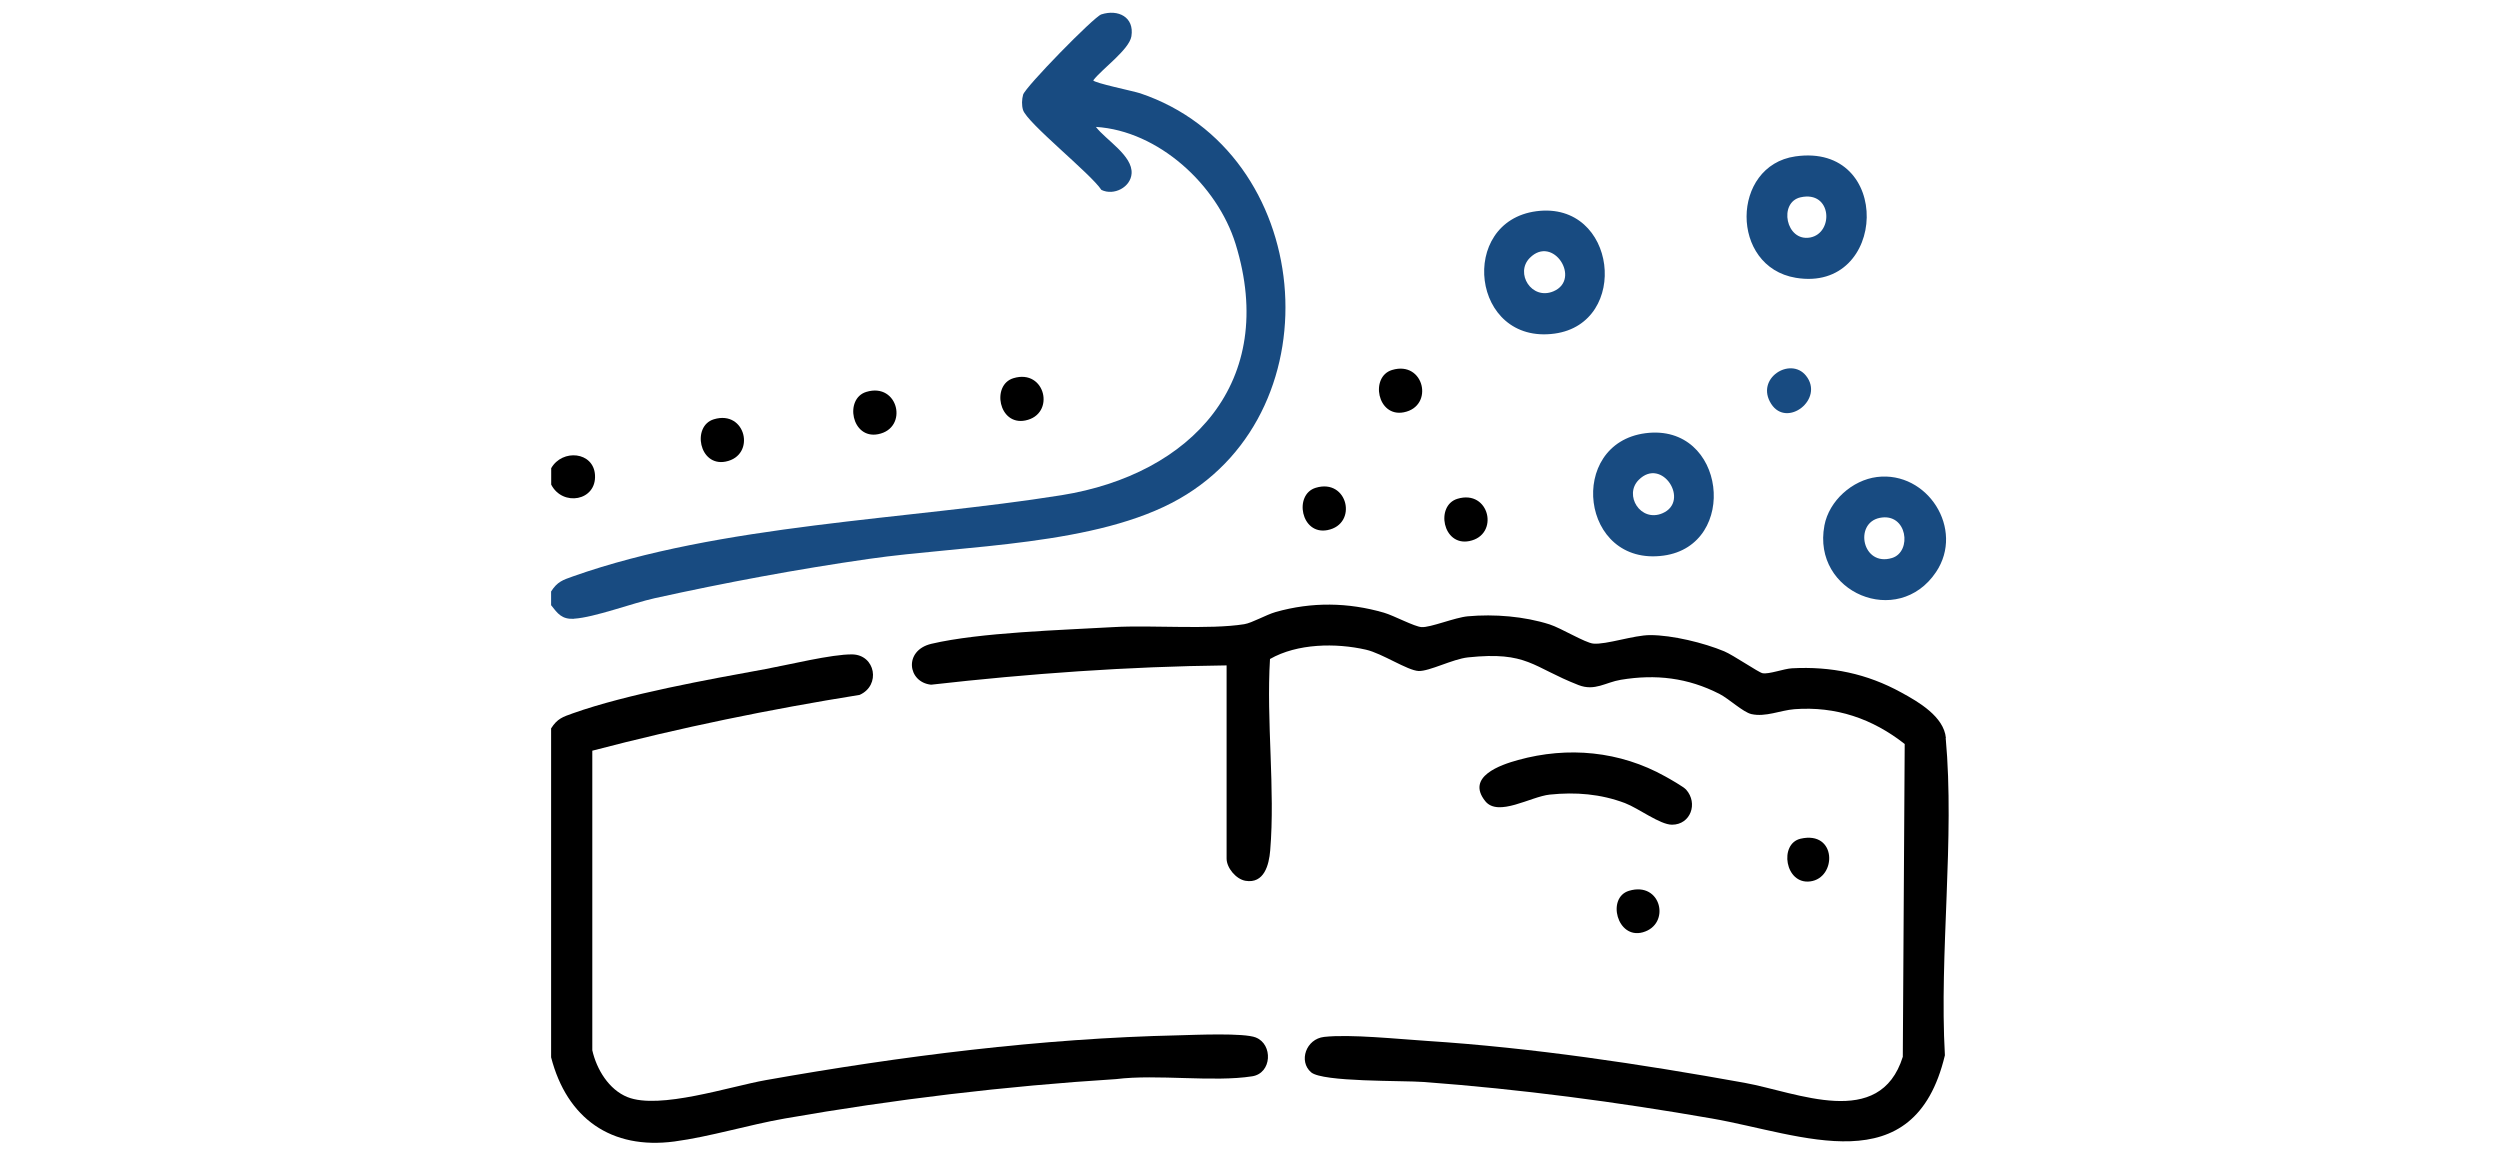 <svg xmlns="http://www.w3.org/2000/svg" xmlns:xlink="http://www.w3.org/1999/xlink" id="Layer_1" data-name="Layer 1" viewBox="0 0 250 115"><defs><style>      .cls-1 {        fill: none;      }      .cls-2 {        fill: #184b81;      }      .cls-3 {        clip-path: url(#clippath);      }    </style><clipPath id="clippath"><rect class="cls-1" x="55.12" y="1.27" width="139.76" height="113.02"></rect></clipPath></defs><g class="cls-3"><g><path class="cls-2" d="M57.4,61.87c2.02-.12,5.83-1.55,8.07-2.05,7.08-1.56,14.24-2.9,21.42-3.93,9.51-1.37,22.81-1.3,31.06-6.02,15.81-9.04,13.46-34.69-3.93-40.54-.66-.22-4.7-1.05-4.69-1.3.86-1.13,3.59-3.06,3.81-4.4.31-1.93-1.33-2.73-3.01-2.19-.74.24-7.61,7.27-7.82,8.03-.13.48-.15,1.05-.01,1.52.4,1.3,6.76,6.36,7.84,8,1.25.61,2.93-.27,3.02-1.64.12-1.79-2.57-3.35-3.57-4.66,6.24.39,12.13,5.78,13.97,11.71,4.26,13.8-4.44,23.04-17.41,25.12-15.45,2.47-34.08,2.89-48.86,8.12-1.01.36-1.56.53-2.18,1.51v1.37c.66.85,1.08,1.42,2.28,1.36h0Z"></path><path d="M125.59,103.75c-1.2-.48-6.07-.26-7.7-.22-13.76.3-27.76,2.08-41.3,4.48-3.62.64-10.65,2.98-13.84,1.7-1.87-.75-3.09-2.78-3.52-4.68v-29.96c8.81-2.31,17.73-4.14,26.73-5.58,2.14-.95,1.59-4.01-.74-4.05-2.01-.03-6.41,1.05-8.64,1.46-5.79,1.06-13.85,2.5-19.29,4.43-1.01.36-1.56.53-2.18,1.51v32.89c1.58,6.12,6.02,9.25,12.32,8.42,3.54-.47,7.45-1.67,11.05-2.3,10.97-1.92,22-3.24,33.13-3.94,4.1-.51,9.73.33,13.61-.28,1.98-.31,2.09-3.2.36-3.88h0Z"></path><path d="M59.5,47.5c-.14-2.34-3.27-2.63-4.38-.68v1.64c1.14,2.22,4.54,1.64,4.38-.96Z"></path><path d="M194.59,73.8c-.2-2.13-2.71-3.6-4.46-4.55-3.43-1.89-7.02-2.63-10.94-2.42-.79.04-2.32.62-2.94.49-.4-.08-2.92-1.81-3.83-2.19-2.04-.85-5.2-1.62-7.4-1.62-1.64,0-4.4.97-5.69.85-.82-.08-3.22-1.55-4.37-1.92-2.54-.81-5.52-1.05-8.18-.81-1.3.12-3.75,1.14-4.62,1.08-.71-.04-2.77-1.15-3.76-1.44-3.58-1.04-7.23-1.09-10.83-.07-1,.29-2.35,1.09-3.15,1.22-3.51.56-9.22.07-13.06.29-5.2.3-13.36.53-18.22,1.67-2.8.66-2.38,3.85-.03,4.09,9.81-1.11,19.67-1.82,29.55-1.93v19.32c0,.92.94,2.06,1.89,2.22,1.86.31,2.35-1.58,2.47-3.03.51-6.11-.4-12.95-.02-19.15,2.73-1.56,6.58-1.62,9.6-.93,1.62.37,4.14,2.08,5.26,2.13,1.08.04,3.39-1.19,4.93-1.36,5.98-.63,6.42.96,11.07,2.77,1.63.63,2.7-.28,4.22-.53,3.5-.58,6.7-.21,9.88,1.42.92.47,2.35,1.82,3.18,2.01,1.41.32,2.91-.38,4.3-.49,4.14-.31,7.8.94,11.03,3.48l-.19,31.28c-2.3,7.33-10.54,3.56-15.83,2.6-10.49-1.89-21.13-3.5-31.78-4.19-2.8-.18-7.67-.69-10.25-.4-1.83.2-2.58,2.45-1.31,3.54,1.15.99,9.15.81,11.29.97,9.65.72,19.27,1.99,28.79,3.65,9.02,1.57,20.22,6.6,23.3-6.32-.57-10.18,1-21.71.08-31.73h0Z"></path><path class="cls-2" d="M179.58,27.78c9.19,1.53,9.74-13.55-.05-12.14-6.45.93-6.56,11.04.05,12.14ZM180.06,19.73c3.14-.7,3.34,3.57.96,4.02-2.44.45-3.19-3.52-.96-4.02Z"></path><path class="cls-2" d="M155.46,33.36c7.58-1.04,6.25-13.28-1.81-12.24-7.88,1.03-6.53,13.38,1.81,12.24ZM152.98,25.79c2.33-2.35,5.18,2.14,2.37,3.34-2.19.93-3.88-1.82-2.37-3.34Z"></path><path class="cls-2" d="M166.36,55.56c7.58-1.04,6.25-13.28-1.81-12.24-7.89,1.03-6.53,13.38,1.81,12.24ZM163.87,47.99c2.33-2.35,5.18,2.14,2.37,3.34-2.19.93-3.88-1.82-2.37-3.34Z"></path><path class="cls-2" d="M182.44,52.56c-1.26,6.7,7.36,10.31,11.16,4.65,2.89-4.3-.86-10.13-5.9-9.51-2.47.31-4.79,2.37-5.26,4.85ZM187.96,51.79c2.78-.57,3.28,3.39,1.24,4.01-2.97.9-3.82-3.47-1.24-4.01Z"></path><path d="M168.61,78.96c-.25-.28-1.65-1.08-2.09-1.32-4.53-2.53-9.72-3.02-14.71-1.64-1.75.48-5.25,1.67-3.28,4.12,1.29,1.6,4.54-.46,6.44-.66,2.6-.27,5.09-.07,7.53.85,1.36.52,3.5,2.16,4.7,2.16,1.86,0,2.63-2.14,1.41-3.51h0Z"></path><path d="M140.38,41.23c3.07-.6,2.04-5.21-1.18-4.23-2.21.67-1.48,4.75,1.18,4.23Z"></path><path d="M102.52,42.05c3.07-.6,2.04-5.21-1.18-4.23-2.21.67-1.48,4.75,1.18,4.23Z"></path><path d="M87.81,43.42c3.07-.6,2.04-5.21-1.18-4.23-2.21.67-1.48,4.75,1.18,4.23Z"></path><path d="M72.56,46.16c3.07-.6,2.04-5.21-1.18-4.23-2.21.67-1.48,4.75,1.18,4.23Z"></path><path d="M132.75,53.01c3.07-.6,2.04-5.21-1.18-4.23-2.21.67-1.48,4.75,1.18,4.23Z"></path><path d="M146.92,54.11c3.07-.6,2.04-5.21-1.18-4.23-2.21.67-1.48,4.75,1.18,4.23Z"></path><path class="cls-2" d="M177.12,40.39c1.57,2.45,5.35-.48,3.48-2.82-1.55-1.94-5.11.27-3.48,2.82Z"></path><path d="M162.9,89.08c-2.26.68-1.19,4.87,1.38,4.15,2.83-.79,1.86-5.13-1.38-4.15Z"></path><path d="M181.03,88.14c2.66-.35,2.67-5.1-.97-4.27-2.18.5-1.56,4.61.97,4.27Z"></path></g></g></svg>